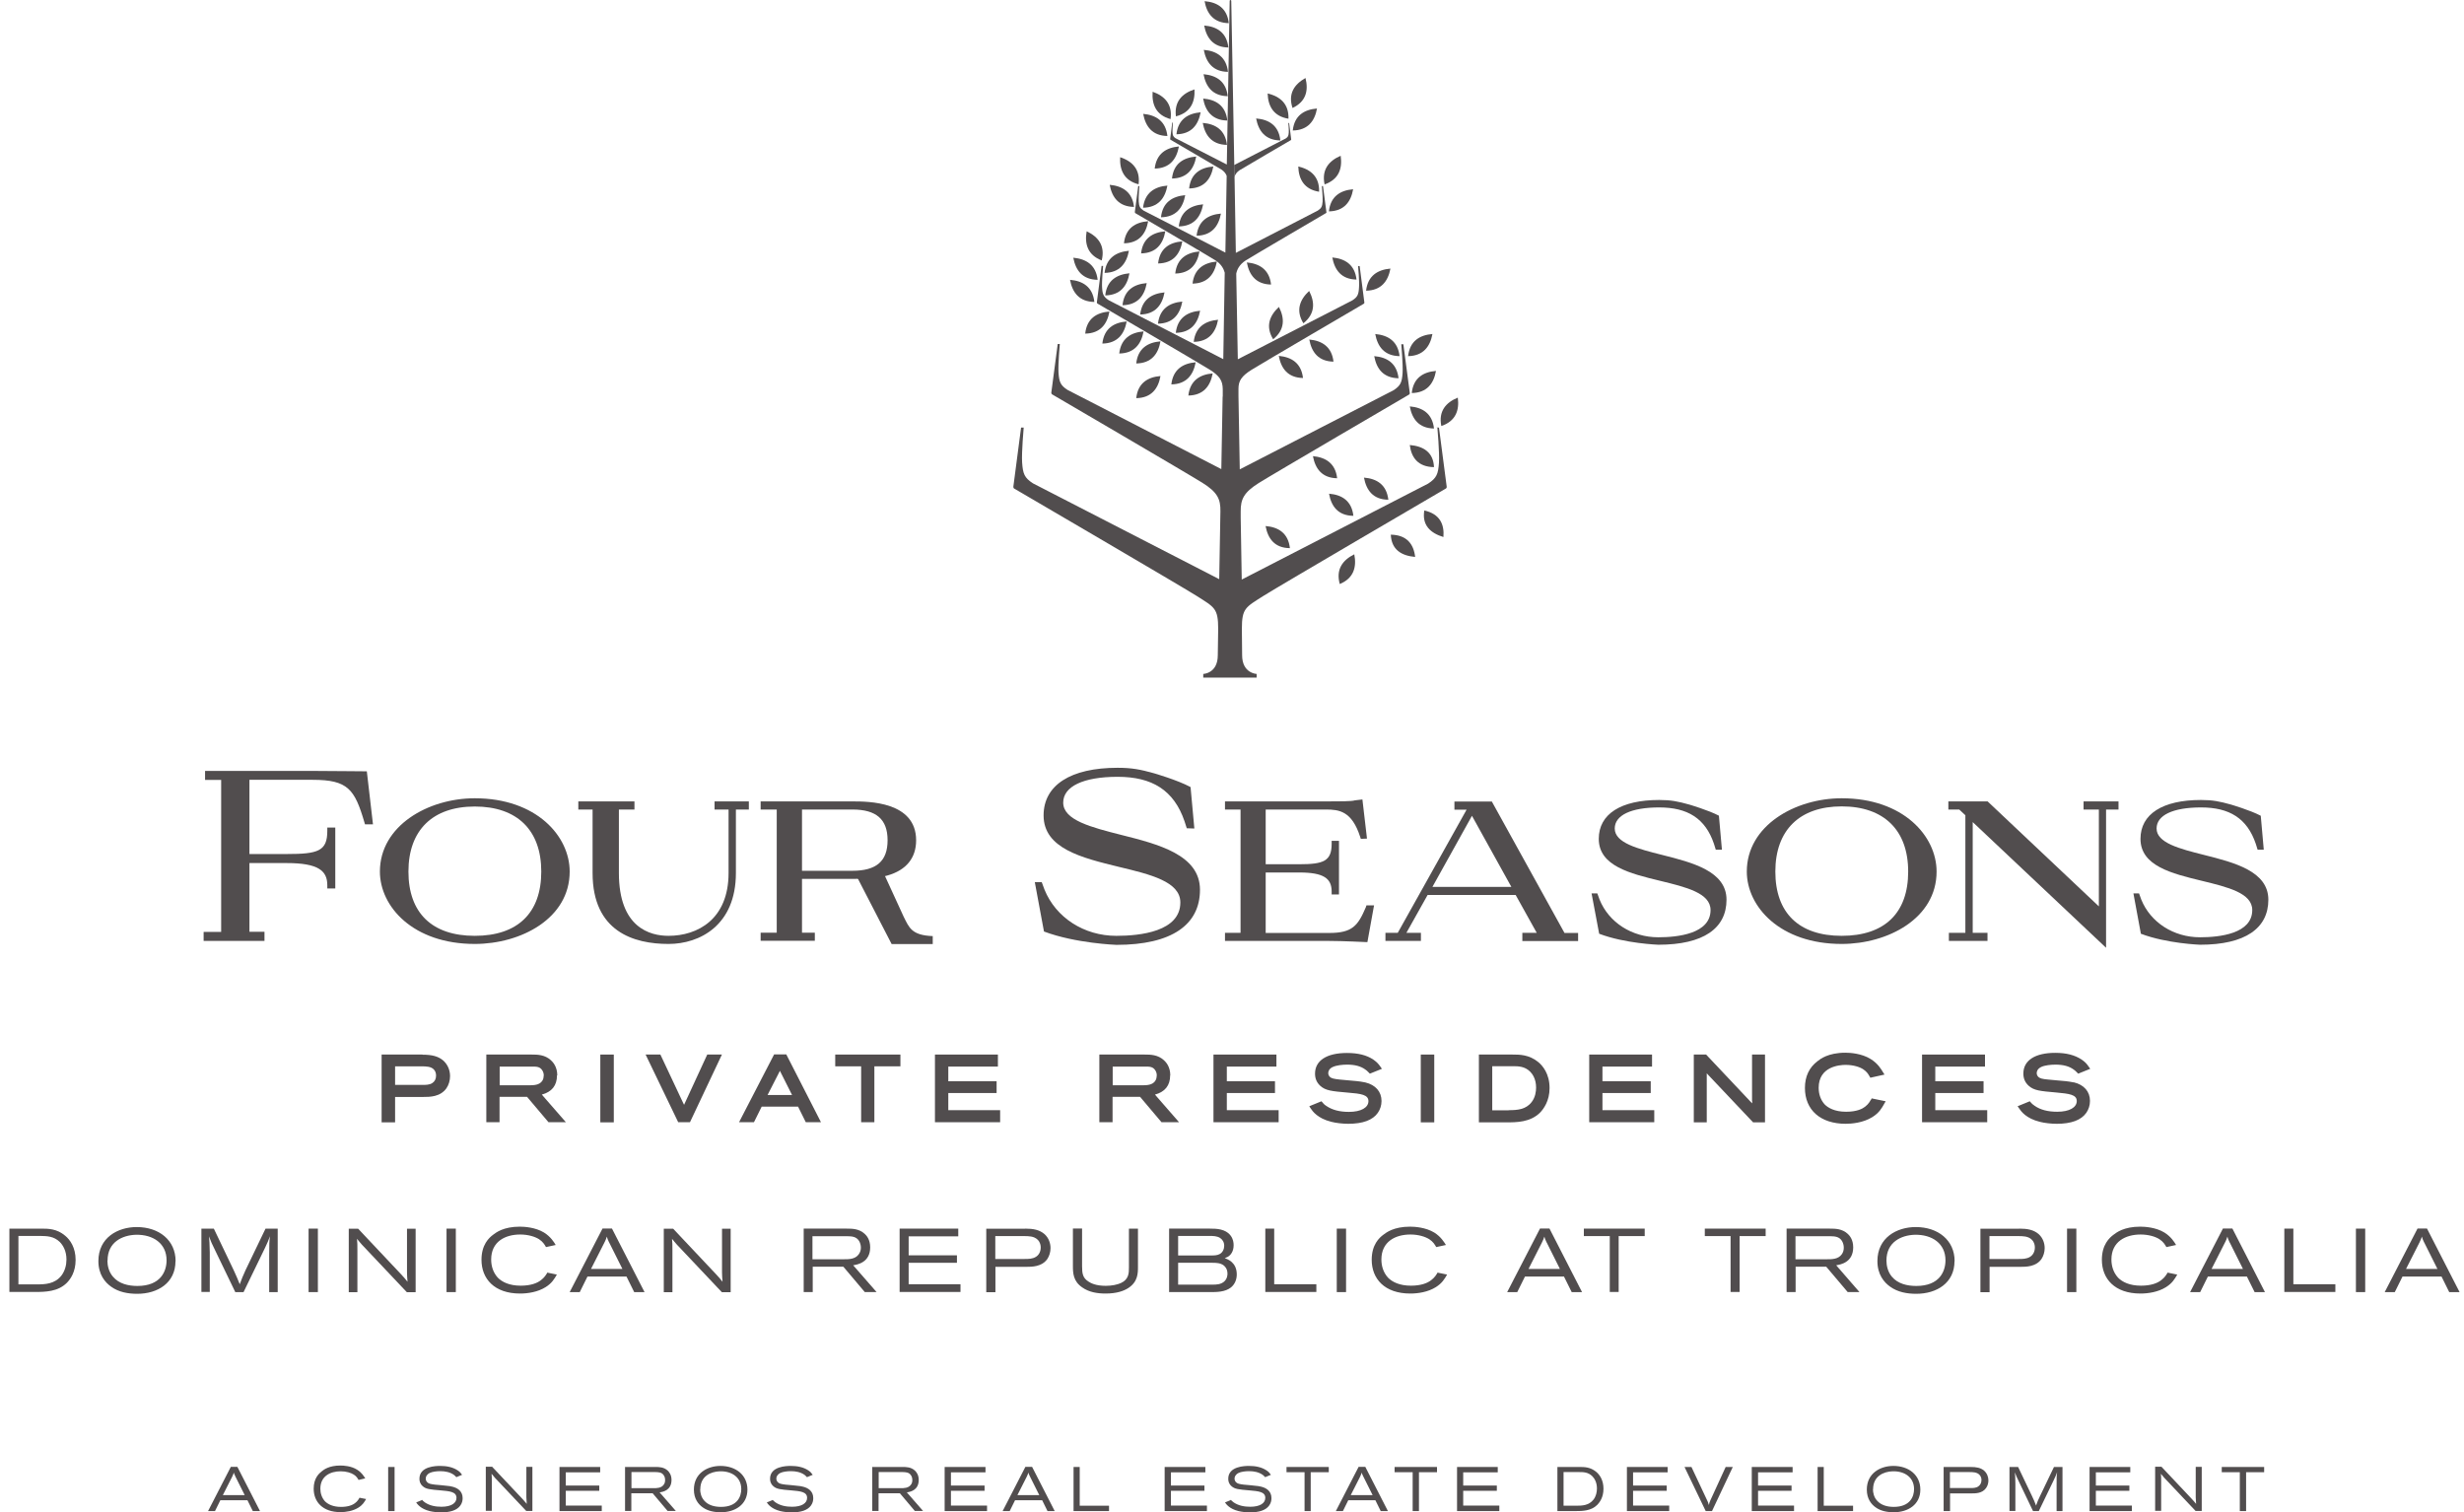 <svg xmlns="http://www.w3.org/2000/svg" width="189" height="116" viewBox="0 0 189 116" fill="none"><path d="M20.287 72.17H15.619V71.477H16.964V59.822H15.729V59.129H23.991C25.748 59.129 28.117 59.169 28.137 59.16L28.609 63.225H27.997L27.947 63.055C27.204 60.535 26.682 59.812 23.991 59.812H19.133V65.504H21.984C24.403 65.504 25.106 65.283 25.106 63.727V63.476H25.718V68.144H25.106V67.893C25.106 66.789 24.423 66.197 21.984 66.197H19.133V71.467H20.287V72.16V72.17Z" fill="#514D4E"></path><path d="M36.418 72.401C31.69 72.401 29.14 69.54 29.14 66.849C29.14 63.336 32.834 61.227 36.418 61.227C41.147 61.227 43.697 64.129 43.697 66.849C43.697 70.453 39.952 72.401 36.418 72.401ZM36.418 61.86C33.186 61.86 31.329 63.677 31.329 66.849C31.329 70.022 33.136 71.778 36.418 71.778C39.701 71.778 41.518 70.032 41.518 66.849C41.518 63.667 39.661 61.86 36.418 61.86Z" fill="#514D4E"></path><path d="M51.276 72.401C48.616 72.401 45.454 71.457 45.454 66.96V62.091H44.36V61.468H48.666V62.091H47.472V66.96C47.472 71.156 49.861 71.778 51.276 71.778C53.505 71.778 55.884 70.513 55.884 66.96V62.091H54.81V61.468H57.44V62.091H56.447V66.96C56.447 70.975 53.666 72.401 51.286 72.401" fill="#514D4E"></path><path d="M65.492 67.411H61.517V71.537H62.501V72.16H58.345V71.537H59.579V62.091H58.345V61.468H65.392C66.597 61.468 70.271 61.468 70.271 64.45C70.271 65.805 69.518 66.739 68.072 67.15C68.072 67.15 67.259 67.411 65.482 67.411M61.527 66.789H65.382C67.229 66.789 68.082 66.046 68.082 64.45C68.082 62.854 67.229 62.091 65.392 62.091H61.517V66.789H61.527Z" fill="#514D4E"></path><path d="M91.321 60.364L91.612 63.547L91.03 63.527L90.86 62.995C90.046 60.605 88.37 59.581 85.73 59.581C83.089 59.581 81.553 60.324 81.553 61.559C81.553 62.914 83.722 63.456 86.011 64.039C88.842 64.751 92.044 65.565 92.044 68.245C92.044 70.925 89.886 72.471 85.639 72.471C85.639 72.471 82.507 72.361 80.078 71.447L79.375 67.663H79.907L80.118 68.235C80.991 70.383 83.15 71.779 85.629 71.779C87.466 71.779 90.538 71.447 90.538 69.219C90.538 67.623 88.249 67.07 85.82 66.488C82.979 65.796 80.048 65.083 80.048 62.543C80.048 60.224 82.116 58.889 85.72 58.889C86.824 58.889 87.477 59.019 88.52 59.31C88.52 59.31 90.328 59.832 91.311 60.364" fill="#514D4E"></path><path d="M104.884 72.26H104.834C104.834 72.26 102.977 72.17 101.963 72.17H93.962V71.548H95.156V62.091H93.962V61.468H101.712C102.686 61.468 103.7 61.468 103.92 61.388L104.503 61.318L104.854 64.32L104.382 64.34L104.332 64.189C103.69 62.201 102.716 62.091 101.702 62.091H97.084V66.287H99.674C101.521 66.287 102.144 66.046 102.144 64.721V64.49H102.706V68.606H102.144V68.375C102.144 67.381 101.541 66.92 99.674 66.92H97.084V71.558H101.963C103.74 71.558 104.161 70.995 104.764 69.59L104.814 69.439H105.396L104.884 72.27V72.26Z" fill="#514D4E"></path><path d="M116.771 72.17V71.548H117.875L116.259 68.646H109.503L107.877 71.548H108.991V72.17H106.27V71.548H107.214L112.495 62.101H111.561V61.478H114.432L114.492 61.589L120.004 71.558H121.048V72.18H116.751L116.771 72.17ZM109.874 68.024H115.928L112.906 62.573L109.874 68.024Z" fill="#514D4E"></path><path d="M141.266 71.778C137.984 71.778 136.177 70.022 136.177 66.849C136.177 63.677 138.034 61.85 141.266 61.85C144.499 61.85 146.366 63.667 146.366 66.849C146.366 70.032 144.559 71.778 141.266 71.778ZM141.266 61.227C137.692 61.227 133.988 63.326 133.988 66.849C133.988 69.54 136.538 72.401 141.266 72.401C144.79 72.401 148.545 70.453 148.545 66.849C148.545 64.129 145.995 61.227 141.266 61.227Z" fill="#514D4E"></path><path d="M149.448 61.468V62.091H150.282L150.753 62.532V71.547H149.488V72.17H152.45V71.547H151.316V63.054L161.425 72.581L161.545 72.692V62.091H162.499V61.468H159.819V62.091H160.993V69.519L152.48 61.488L152.46 61.468H149.448Z" fill="#514D4E"></path><path d="M71.535 71.798C69.909 71.738 69.728 71.126 69.316 70.313L67.841 67.1H65.652L68.393 72.411H71.545V71.788L71.535 71.798Z" fill="#514D4E"></path><path d="M131.849 62.573L132.08 65.173H131.608L131.468 64.721C130.805 62.763 129.44 61.93 127.271 61.93C125.103 61.93 123.858 62.532 123.858 63.546C123.858 64.651 125.625 65.102 127.502 65.574C129.811 66.156 132.431 66.819 132.431 69.008C132.431 71.196 130.675 72.461 127.201 72.461C127.201 72.461 124.641 72.371 122.663 71.618L122.081 68.526H122.523L122.694 68.998C123.406 70.754 125.173 71.889 127.201 71.889C128.697 71.889 131.207 71.618 131.207 69.801C131.207 68.496 129.329 68.044 127.352 67.562C125.033 67 122.633 66.418 122.633 64.34C122.633 62.442 124.32 61.358 127.271 61.358C128.175 61.358 128.707 61.468 129.57 61.709C129.57 61.709 131.046 62.141 131.849 62.563" fill="#514D4E"></path><path d="M173.411 62.573L173.642 65.173H173.17L173.029 64.721C172.367 62.763 171.002 61.93 168.833 61.93C166.665 61.93 165.42 62.532 165.42 63.546C165.42 64.651 167.187 65.102 169.064 65.574C171.373 66.156 173.993 66.819 173.993 69.008C173.993 71.196 172.226 72.461 168.753 72.461C168.753 72.461 166.193 72.371 164.215 71.618L163.643 68.526H164.075L164.245 68.998C164.958 70.754 166.725 71.889 168.753 71.889C170.249 71.889 172.758 71.618 172.758 69.801C172.758 68.496 170.881 68.044 168.903 67.562C166.584 67 164.185 66.418 164.185 64.34C164.185 62.442 165.872 61.358 168.823 61.358C169.727 61.358 170.259 61.468 171.122 61.709C171.122 61.709 172.598 62.141 173.401 62.563" fill="#514D4E"></path><path d="M111.821 30.498C110.907 30.869 110.325 31.542 110.556 32.676C111.65 32.305 111.951 31.482 111.821 30.498Z" fill="#514D4E"></path><path d="M108.137 31.171C108.318 32.145 108.84 32.847 109.994 32.867C109.864 31.713 109.111 31.251 108.137 31.171Z" fill="#514D4E"></path><path d="M109.994 35.829C109.944 34.684 109.181 34.223 108.137 34.132C108.257 35.096 108.769 35.809 109.994 35.829Z" fill="#514D4E"></path><path d="M106.652 20.6C105.668 20.69 104.915 21.152 104.785 22.297C105.939 22.277 106.471 21.574 106.652 20.6Z" fill="#514D4E"></path><path d="M102.194 19.747C102.375 20.72 102.897 21.423 104.051 21.443C103.921 20.299 103.168 19.837 102.194 19.747Z" fill="#514D4E"></path><path d="M101.934 16.213C103.088 16.193 103.62 15.49 103.791 14.516C102.807 14.596 102.054 15.068 101.934 16.213Z" fill="#514D4E"></path><path d="M102.836 11.946C101.933 12.338 101.361 13.01 101.602 14.145C102.696 13.763 102.977 12.93 102.836 11.946Z" fill="#514D4E"></path><path d="M99.584 12.77C99.614 13.753 100.046 14.526 101.18 14.707C101.221 13.563 100.538 12.99 99.584 12.77Z" fill="#514D4E"></path><path d="M99.162 10.009C100.317 9.989 100.849 9.286 101.019 8.322C100.035 8.403 99.282 8.864 99.162 10.009Z" fill="#514D4E"></path><path d="M100.137 5.983C99.283 6.465 98.781 7.188 99.143 8.282C100.187 7.79 100.377 6.937 100.137 5.983Z" fill="#514D4E"></path><path d="M98.831 9.105C98.871 7.961 98.188 7.399 97.234 7.168C97.265 8.152 97.696 8.925 98.831 9.105Z" fill="#514D4E"></path><path d="M98.209 10.772C98.088 9.628 97.335 9.166 96.351 9.085C96.532 10.049 97.054 10.752 98.209 10.772Z" fill="#514D4E"></path><path d="M95.127 13.03C95.458 12.82 99.022 10.742 99.022 10.742C99.022 10.742 99.042 10.722 99.042 10.701L98.882 9.437H98.822C98.822 9.437 98.872 9.969 98.852 10.179C98.832 10.42 98.801 10.501 98.621 10.621L94.665 12.659C94.665 12.97 94.675 13.271 94.685 13.583C94.736 13.402 94.856 13.191 95.117 13.03" fill="#514D4E"></path><path d="M94.254 1.777C94.124 0.632 93.381 0.171 92.397 0.09C92.568 1.054 93.1 1.757 94.254 1.777Z" fill="#514D4E"></path><path d="M94.223 3.644C94.093 2.5 93.35 2.038 92.366 1.958C92.547 2.921 93.069 3.624 94.223 3.644Z" fill="#514D4E"></path><path d="M94.193 5.511C94.063 4.367 93.32 3.905 92.336 3.825C92.517 4.788 93.039 5.501 94.193 5.511Z" fill="#514D4E"></path><path d="M94.173 7.378C94.042 6.234 93.299 5.782 92.316 5.692C92.496 6.656 93.018 7.358 94.173 7.378Z" fill="#514D4E"></path><path d="M94.143 9.246C94.012 8.101 93.269 7.639 92.286 7.559C92.456 8.523 92.988 9.226 94.143 9.246Z" fill="#514D4E"></path><path d="M94.113 11.113C93.982 9.969 93.239 9.507 92.255 9.427C92.436 10.39 92.958 11.093 94.113 11.113Z" fill="#514D4E"></path><path d="M91.623 6.856C90.69 7.158 90.057 7.78 90.198 8.924C91.312 8.643 91.674 7.84 91.623 6.856Z" fill="#514D4E"></path><path d="M90.238 10.3C91.392 10.28 91.914 9.577 92.095 8.613C91.111 8.704 90.368 9.155 90.238 10.3Z" fill="#514D4E"></path><path d="M89.786 9.135C89.947 8.001 89.335 7.358 88.411 7.037C88.341 8.021 88.682 8.834 89.786 9.135Z" fill="#514D4E"></path><path d="M89.545 10.431C89.415 9.286 88.672 8.824 87.688 8.734C87.869 9.708 88.391 10.41 89.545 10.431Z" fill="#514D4E"></path><path d="M92.285 15.671C91.302 15.761 90.549 16.223 90.418 17.367C91.573 17.347 92.105 16.645 92.285 15.671Z" fill="#514D4E"></path><path d="M89.053 16.665C90.208 16.645 90.74 15.942 90.911 14.968C89.927 15.059 89.174 15.52 89.053 16.665Z" fill="#514D4E"></path><path d="M93.651 16.383C92.667 16.464 91.914 16.935 91.784 18.08C92.938 18.06 93.47 17.357 93.651 16.383Z" fill="#514D4E"></path><path d="M91.211 14.456C92.366 14.436 92.888 13.733 93.068 12.77C92.085 12.85 91.332 13.312 91.211 14.456Z" fill="#514D4E"></path><path d="M89.897 13.693C91.051 13.673 91.584 12.97 91.754 12.006C90.77 12.087 90.017 12.549 89.897 13.693Z" fill="#514D4E"></path><path d="M88.571 12.93C89.726 12.91 90.248 12.207 90.428 11.233C89.445 11.324 88.702 11.786 88.571 12.93Z" fill="#514D4E"></path><path d="M89.545 14.235C88.562 14.316 87.809 14.787 87.678 15.932C88.833 15.912 89.365 15.209 89.545 14.235Z" fill="#514D4E"></path><path d="M87.336 14.135C87.477 12.99 86.854 12.368 85.921 12.057C85.871 13.04 86.222 13.854 87.336 14.135Z" fill="#514D4E"></path><path d="M86.985 15.871C86.855 14.727 86.102 14.265 85.118 14.175C85.299 15.149 85.821 15.851 86.985 15.871Z" fill="#514D4E"></path><path d="M87.959 21.714C86.975 21.795 86.222 22.256 86.102 23.411C87.257 23.391 87.788 22.688 87.959 21.714Z" fill="#514D4E"></path><path d="M84.777 22.658C85.932 22.638 86.464 21.935 86.634 20.961C85.65 21.052 84.898 21.514 84.777 22.658Z" fill="#514D4E"></path><path d="M89.324 22.427C88.34 22.517 87.588 22.979 87.457 24.123C88.611 24.103 89.144 23.401 89.324 22.427Z" fill="#514D4E"></path><path d="M90.689 23.13C89.705 23.22 88.952 23.682 88.822 24.826C89.976 24.806 90.508 24.104 90.689 23.13Z" fill="#514D4E"></path><path d="M92.055 23.832C91.072 23.923 90.319 24.385 90.188 25.529C91.343 25.509 91.875 24.806 92.055 23.832Z" fill="#514D4E"></path><path d="M93.431 24.525C92.447 24.615 91.694 25.077 91.563 26.221C92.718 26.201 93.25 25.499 93.431 24.525Z" fill="#514D4E"></path><path d="M91.473 21.754C92.628 21.734 93.16 21.031 93.34 20.058C92.356 20.148 91.604 20.61 91.473 21.754Z" fill="#514D4E"></path><path d="M90.147 20.981C91.302 20.961 91.834 20.258 92.005 19.285C91.021 19.375 90.268 19.837 90.147 20.981Z" fill="#514D4E"></path><path d="M88.832 20.208C89.987 20.188 90.519 19.485 90.689 18.512C89.706 18.592 88.953 19.054 88.832 20.208Z" fill="#514D4E"></path><path d="M87.527 19.435C88.681 19.415 89.213 18.712 89.384 17.739C88.4 17.829 87.647 18.291 87.527 19.435Z" fill="#514D4E"></path><path d="M86.213 18.662C87.367 18.642 87.899 17.94 88.07 16.966C87.086 17.046 86.333 17.508 86.213 18.662Z" fill="#514D4E"></path><path d="M86.593 19.234C85.609 19.325 84.856 19.787 84.726 20.931C85.88 20.911 86.412 20.208 86.593 19.234Z" fill="#514D4E"></path><path d="M84.506 19.977C84.787 18.853 84.245 18.16 83.352 17.739C83.181 18.712 83.432 19.556 84.506 19.977Z" fill="#514D4E"></path><path d="M84.195 21.463C84.064 20.319 83.311 19.857 82.327 19.767C82.508 20.74 83.03 21.443 84.195 21.463Z" fill="#514D4E"></path><path d="M83.943 23.16C83.813 22.006 83.06 21.544 82.076 21.463C82.257 22.437 82.779 23.14 83.943 23.16Z" fill="#514D4E"></path><path d="M87.156 27.878C88.311 27.858 88.843 27.155 89.013 26.182C88.029 26.262 87.276 26.734 87.156 27.878Z" fill="#514D4E"></path><path d="M87.156 30.538C88.311 30.518 88.843 29.816 89.013 28.842C88.029 28.922 87.276 29.394 87.156 30.538Z" fill="#514D4E"></path><path d="M85.851 27.115C87.005 27.095 87.537 26.392 87.718 25.419C86.734 25.499 85.981 25.971 85.851 27.115Z" fill="#514D4E"></path><path d="M84.555 26.352C85.71 26.332 86.242 25.63 86.422 24.656C85.438 24.736 84.686 25.198 84.555 26.352Z" fill="#514D4E"></path><path d="M83.241 25.589C84.395 25.569 84.927 24.866 85.098 23.893C84.114 23.973 83.361 24.435 83.241 25.589Z" fill="#514D4E"></path><path d="M110.255 32.817C110.255 32.817 110.426 34.725 110.376 35.488C110.315 36.351 110.205 36.662 109.542 37.094L95.247 44.452C95.227 43.047 95.197 41.451 95.167 39.704V39.242C95.156 38.279 95.418 37.767 96.542 37.054C97.526 36.431 108.077 30.267 108.077 30.267C108.097 30.257 108.137 30.227 108.137 30.137L107.645 26.402H107.484C107.484 26.402 107.625 27.979 107.585 28.601C107.535 29.314 107.444 29.565 106.902 29.926L95.096 36C95.066 34.193 95.036 32.285 94.996 30.348V29.816C94.996 29.213 95.227 28.852 95.99 28.37C96.723 27.908 104.603 23.3 104.603 23.3C104.623 23.29 104.653 23.27 104.653 23.2L104.292 20.409H104.171C104.171 20.409 104.282 21.584 104.242 22.056C104.212 22.588 104.131 22.778 103.73 23.039L94.946 27.557C94.906 25.368 94.865 23.16 94.825 20.991C94.885 20.68 95.066 20.289 95.548 19.977C96.07 19.646 101.712 16.343 101.712 16.343C101.722 16.343 101.752 16.323 101.742 16.273L101.481 14.275H101.391C101.391 14.275 101.471 15.119 101.451 15.45C101.421 15.831 101.371 15.962 101.08 16.153L94.795 19.395C94.755 17.377 94.725 15.42 94.695 13.573C94.695 13.261 94.685 12.95 94.675 12.639C94.544 5.421 94.444 0.06 94.444 0.06C94.444 0.03 94.414 0 94.383 0C94.353 0 94.323 0.03 94.323 0.06C94.323 0.06 94.233 5.411 94.102 12.619L90.167 10.601C89.987 10.481 89.956 10.4 89.936 10.149C89.926 9.939 89.966 9.406 89.966 9.406H89.916L89.756 10.671C89.756 10.671 89.766 10.712 89.776 10.712C89.776 10.712 93.34 12.8 93.681 13C93.912 13.151 94.032 13.322 94.092 13.492C94.062 15.36 94.022 17.337 93.992 19.375L87.718 16.153C87.427 15.962 87.376 15.831 87.346 15.45C87.326 15.119 87.396 14.275 87.396 14.275H87.306L87.045 16.273C87.045 16.273 87.065 16.333 87.075 16.343C87.075 16.343 92.717 19.636 93.239 19.977C93.681 20.259 93.862 20.62 93.942 20.911C93.902 23.1 93.862 25.338 93.831 27.547L85.047 23.029C84.646 22.768 84.565 22.578 84.535 22.046C84.505 21.574 84.616 20.399 84.616 20.399H84.495L84.134 23.19C84.134 23.25 84.164 23.27 84.174 23.28C84.174 23.28 92.055 27.888 92.787 28.35C93.58 28.852 93.781 29.213 93.791 29.856V30.418H93.781C93.751 32.325 93.711 34.193 93.681 35.98L81.885 29.906C81.343 29.555 81.243 29.304 81.192 28.581C81.152 27.948 81.293 26.382 81.293 26.382H81.132L80.64 30.117C80.64 30.197 80.68 30.227 80.7 30.247C80.7 30.247 91.251 36.411 92.235 37.034C93.37 37.746 93.631 38.268 93.611 39.222C93.58 41.15 93.55 42.906 93.52 44.422L79.235 37.074C78.572 36.642 78.462 36.341 78.401 35.468C78.351 34.705 78.522 32.797 78.522 32.797H78.321L77.729 37.325C77.729 37.425 77.769 37.465 77.799 37.475C77.799 37.475 90.579 44.944 91.773 45.697C93.159 46.581 93.44 46.641 93.44 48.247C93.44 48.317 93.41 50.185 93.41 50.255C93.41 51.66 92.295 51.691 92.295 51.691V51.972H96.391V51.691C96.391 51.691 95.277 51.65 95.277 50.255C95.277 50.185 95.257 48.388 95.257 48.247C95.257 46.641 95.538 46.581 96.923 45.697C98.118 44.944 110.898 37.475 110.898 37.475C110.928 37.455 110.978 37.425 110.968 37.325L110.376 32.797H110.185L110.255 32.817Z" fill="#514D4E"></path><path d="M89.847 29.484C91.001 29.464 91.533 28.761 91.714 27.788C90.73 27.868 89.977 28.34 89.847 29.484Z" fill="#514D4E"></path><path d="M93.019 28.641C92.035 28.721 91.282 29.193 91.152 30.338C92.306 30.318 92.838 29.615 93.019 28.641Z" fill="#514D4E"></path><path d="M99.976 24.796C100.88 24.073 100.87 23.19 100.418 22.316C99.695 22.989 99.374 23.812 99.976 24.796Z" fill="#514D4E"></path><path d="M98.098 23.541C97.376 24.214 97.054 25.037 97.656 26.021C98.56 25.298 98.55 24.415 98.098 23.541Z" fill="#514D4E"></path><path d="M95.639 20.128C95.82 21.102 96.342 21.804 97.496 21.825C97.366 20.68 96.613 20.218 95.639 20.128Z" fill="#514D4E"></path><path d="M102.285 27.738C102.154 26.593 101.401 26.131 100.428 26.041C100.608 27.015 101.13 27.718 102.285 27.738Z" fill="#514D4E"></path><path d="M99.946 28.992C99.815 27.848 99.062 27.386 98.089 27.296C98.269 28.27 98.791 28.972 99.946 28.992Z" fill="#514D4E"></path><path d="M106.491 38.329C106.36 37.174 105.607 36.713 104.623 36.632C104.804 37.606 105.326 38.319 106.491 38.329Z" fill="#514D4E"></path><path d="M103.811 39.563C103.68 38.409 102.927 37.947 101.944 37.867C102.114 38.84 102.646 39.553 103.811 39.563Z" fill="#514D4E"></path><path d="M100.708 34.986C100.889 35.96 101.411 36.662 102.565 36.682C102.435 35.538 101.682 35.076 100.708 34.986Z" fill="#514D4E"></path><path d="M98.942 42.043C98.812 40.889 98.059 40.427 97.075 40.347C97.256 41.321 97.778 42.033 98.942 42.043Z" fill="#514D4E"></path><path d="M109.251 39.152C109.06 40.286 109.723 40.889 110.717 41.19C110.797 40.216 110.446 39.423 109.251 39.152Z" fill="#514D4E"></path><path d="M106.681 41.009C106.731 42.164 107.504 42.626 108.548 42.716C108.438 41.742 107.916 41.029 106.681 41.009Z" fill="#514D4E"></path><path d="M102.766 44.794C103.84 44.352 104.071 43.489 103.88 42.515C102.987 42.957 102.455 43.67 102.766 44.794Z" fill="#514D4E"></path><path d="M107.354 27.316C107.224 26.171 106.471 25.709 105.487 25.619C105.668 26.593 106.19 27.296 107.354 27.316Z" fill="#514D4E"></path><path d="M107.275 29.012C107.144 27.858 106.391 27.396 105.408 27.316C105.588 28.29 106.11 28.992 107.275 29.012Z" fill="#514D4E"></path><path d="M108.288 30.147C109.443 30.127 109.975 29.424 110.146 28.45C109.162 28.53 108.409 28.992 108.288 30.147Z" fill="#514D4E"></path><path d="M109.874 25.619C108.89 25.7 108.137 26.161 108.007 27.316C109.161 27.296 109.693 26.593 109.874 25.619Z" fill="#514D4E"></path><path d="M18.057 113.249C18.037 113.189 18.007 113.139 17.977 113.079C17.957 113.038 17.947 112.988 17.936 112.948C17.926 112.988 17.906 113.038 17.886 113.089C17.866 113.149 17.836 113.209 17.806 113.269L17.093 114.675H18.77L18.057 113.249ZM17.695 112.506H18.207L19.944 115.9H19.392L18.98 115.066H16.902L16.491 115.9H15.959L17.706 112.506H17.695Z" fill="#514D4E"></path><path d="M28.087 114.966C27.956 115.197 27.826 115.428 27.484 115.639C27.063 115.9 26.531 115.98 26.119 115.98C24.744 115.98 24.061 115.187 24.061 114.183C24.061 113.38 24.463 113.019 24.694 112.838C24.834 112.727 25.236 112.406 26.109 112.406C26.35 112.406 26.942 112.436 27.394 112.727C27.755 112.948 27.916 113.239 28.016 113.39L27.504 113.511C27.424 113.38 27.344 113.229 27.133 113.099C26.932 112.968 26.561 112.848 26.129 112.848C25.326 112.848 24.573 113.229 24.573 114.183C24.573 114.514 24.673 114.866 24.924 115.147C25.155 115.378 25.547 115.579 26.159 115.579C26.681 115.579 27.033 115.448 27.233 115.287C27.414 115.157 27.524 114.976 27.575 114.876L28.087 114.976V114.966Z" fill="#514D4E"></path><path d="M30.266 112.517H29.774V115.9H30.266V112.517Z" fill="#514D4E"></path><path d="M32.363 115.026C32.414 115.086 32.464 115.147 32.594 115.237C32.966 115.488 33.417 115.568 33.859 115.568C34.602 115.568 35.014 115.297 35.014 114.886C35.014 114.414 34.482 114.374 33.809 114.313C32.956 114.243 32.665 114.213 32.414 113.982C32.203 113.791 32.173 113.58 32.173 113.42C32.173 112.456 33.448 112.436 33.759 112.436C34.231 112.436 34.712 112.516 35.104 112.777C35.275 112.888 35.345 112.978 35.445 113.119L35.004 113.299C34.933 113.229 34.893 113.179 34.813 113.119C34.512 112.908 34.14 112.838 33.769 112.838C33.498 112.838 33.157 112.878 32.956 112.978C32.725 113.099 32.655 113.269 32.655 113.41C32.655 113.51 32.695 113.601 32.755 113.671C32.865 113.801 33.046 113.831 33.367 113.872C33.678 113.902 33.98 113.922 34.281 113.962C34.421 113.972 34.572 113.992 34.712 114.032C35.074 114.123 35.486 114.353 35.486 114.906C35.486 115.046 35.465 115.257 35.315 115.468C35.054 115.839 34.532 116 33.829 116C33.548 116 33.197 115.96 32.956 115.899C32.263 115.729 32.012 115.367 31.922 115.237L32.363 115.056V115.026Z" fill="#514D4E"></path><path d="M37.765 112.517L40.044 114.936C40.204 115.107 40.234 115.147 40.405 115.348C40.385 115.107 40.385 115.067 40.375 114.846V112.507H40.837V115.89H40.365L37.965 113.35C37.845 113.209 37.805 113.159 37.705 113.039C37.724 113.27 37.724 113.34 37.724 113.621V115.88H37.263V112.497H37.755L37.765 112.517Z" fill="#514D4E"></path><path d="M42.915 112.517V115.9H46.158V115.478H43.397V114.344H45.967V113.942H43.397V112.928H46.037V112.517H42.915Z" fill="#514D4E"></path><path d="M48.436 112.918V114.143H50.112C50.373 114.143 50.715 114.143 50.905 113.882C50.996 113.771 51.016 113.641 51.016 113.52C51.016 113.39 50.986 113.259 50.916 113.159C50.765 112.918 50.514 112.918 50.293 112.908H48.436V112.918ZM47.964 112.516H50.263C50.564 112.516 50.916 112.526 51.207 112.787C51.317 112.888 51.508 113.109 51.508 113.51C51.508 114.323 50.825 114.434 50.594 114.464L51.839 115.889H51.207L50.062 114.534H48.426V115.889H47.944V112.506L47.964 112.516Z" fill="#514D4E"></path><path d="M53.707 114.223C53.707 114.484 53.777 114.825 54.008 115.086C54.319 115.458 54.821 115.578 55.303 115.578C56.558 115.578 56.859 114.785 56.859 114.213C56.859 113.319 56.146 112.828 55.222 112.848C54.52 112.868 53.717 113.219 53.717 114.223M57.331 114.253C57.331 115.408 56.377 115.99 55.293 115.99C54.801 115.99 54.299 115.899 53.907 115.618C53.576 115.387 53.225 114.966 53.225 114.253C53.225 112.998 54.259 112.436 55.263 112.436C56.447 112.436 57.331 113.139 57.331 114.253Z" fill="#514D4E"></path><path d="M59.258 115.026C59.308 115.086 59.358 115.147 59.489 115.237C59.86 115.488 60.312 115.568 60.754 115.568C61.497 115.568 61.908 115.297 61.908 114.886C61.908 114.414 61.376 114.374 60.704 114.313C59.85 114.243 59.559 114.213 59.308 113.982C59.097 113.791 59.067 113.58 59.067 113.42C59.067 112.456 60.342 112.436 60.653 112.436C61.125 112.436 61.607 112.516 61.999 112.777C62.169 112.888 62.239 112.978 62.34 113.119L61.898 113.299C61.828 113.229 61.788 113.179 61.708 113.119C61.406 112.908 61.035 112.838 60.663 112.838C60.392 112.838 60.051 112.878 59.85 112.978C59.619 113.099 59.549 113.269 59.549 113.41C59.549 113.51 59.589 113.601 59.65 113.671C59.76 113.801 59.941 113.831 60.262 113.872C60.573 113.902 60.874 113.922 61.175 113.962C61.316 113.972 61.467 113.992 61.607 114.032C61.968 114.123 62.38 114.353 62.38 114.906C62.38 115.046 62.36 115.257 62.209 115.468C61.948 115.839 61.426 116 60.724 116C60.443 116 60.091 115.96 59.85 115.899C59.158 115.729 58.907 115.367 58.816 115.237L59.258 115.056V115.026Z" fill="#514D4E"></path><path d="M67.399 112.918V114.143H69.075C69.336 114.143 69.678 114.143 69.868 113.882C69.959 113.771 69.979 113.641 69.979 113.52C69.979 113.39 69.949 113.259 69.879 113.159C69.728 112.918 69.477 112.918 69.256 112.908H67.399V112.918ZM66.927 112.516H69.226C69.527 112.516 69.879 112.526 70.17 112.787C70.28 112.888 70.471 113.109 70.471 113.51C70.471 114.323 69.788 114.434 69.557 114.464L70.802 115.889H70.17L69.025 114.534H67.389V115.889H66.907V112.506L66.927 112.516Z" fill="#514D4E"></path><path d="M72.459 112.517V115.9H75.711V115.478H72.941V114.344H75.521V113.942H72.941V112.928H75.591V112.517H72.459Z" fill="#514D4E"></path><path d="M79.004 113.249C78.984 113.189 78.954 113.139 78.924 113.079C78.914 113.038 78.894 112.988 78.883 112.948C78.874 112.988 78.853 113.038 78.833 113.089C78.813 113.149 78.783 113.209 78.753 113.269L78.04 114.675H79.717L79.004 113.249ZM78.653 112.506H79.165L80.901 115.9H80.349L79.938 115.066H77.86L77.448 115.9H76.906L78.653 112.506Z" fill="#514D4E"></path><path d="M82.347 112.517V115.9H85.067V115.488H82.819V112.517H82.347Z" fill="#514D4E"></path><path d="M89.334 112.517V115.9H92.577V115.478H89.816V114.344H92.386V113.942H89.816V112.928H92.456V112.517H89.334Z" fill="#514D4E"></path><path d="M94.403 115.026C94.454 115.086 94.504 115.147 94.634 115.237C95.006 115.488 95.458 115.568 95.899 115.568C96.642 115.568 97.054 115.297 97.054 114.886C97.054 114.414 96.522 114.374 95.849 114.313C94.996 114.243 94.705 114.213 94.454 113.982C94.243 113.791 94.213 113.58 94.213 113.42C94.213 112.456 95.488 112.436 95.799 112.436C96.271 112.436 96.753 112.516 97.144 112.777C97.315 112.888 97.385 112.978 97.485 113.119L97.044 113.299C96.974 113.229 96.933 113.179 96.853 113.119C96.552 112.908 96.18 112.838 95.809 112.838C95.538 112.838 95.197 112.878 94.996 112.978C94.765 113.099 94.695 113.269 94.695 113.41C94.695 113.51 94.735 113.601 94.795 113.671C94.905 113.801 95.086 113.831 95.407 113.872C95.719 113.902 96.02 113.922 96.321 113.962C96.462 113.972 96.612 113.992 96.753 114.032C97.114 114.123 97.526 114.353 97.526 114.906C97.526 115.046 97.505 115.257 97.355 115.468C97.094 115.839 96.572 116 95.869 116C95.588 116 95.237 115.96 94.996 115.899C94.303 115.729 94.052 115.367 93.962 115.237L94.403 115.056V115.026Z" fill="#514D4E"></path><path d="M98.681 112.517V112.918H100.066V115.9H100.538V112.918H101.923V112.517H98.681Z" fill="#514D4E"></path><path d="M104.573 113.249C104.553 113.189 104.523 113.139 104.493 113.079C104.483 113.038 104.463 112.988 104.453 112.948C104.443 112.988 104.423 113.038 104.402 113.089C104.382 113.149 104.352 113.209 104.322 113.269L103.609 114.675H105.286L104.573 113.249ZM104.212 112.506H104.724L106.46 115.9H105.908L105.497 115.066H103.419L103.007 115.9H102.465L104.212 112.506Z" fill="#514D4E"></path><path d="M106.972 112.517V112.918H108.358V115.9H108.84V112.918H110.225V112.517H106.972Z" fill="#514D4E"></path><path d="M111.762 112.517V115.9H115.005V115.478H112.234V114.344H114.814V113.942H112.234V112.928H114.884V112.517H111.762Z" fill="#514D4E"></path><path d="M119.932 112.908V115.488H120.916C121.347 115.488 121.869 115.478 122.231 115.016C122.422 114.765 122.492 114.454 122.492 114.163C122.492 113.711 122.311 113.4 122.14 113.229C121.819 112.908 121.438 112.908 121.137 112.908H119.932ZM119.45 112.517H121.137C121.528 112.517 121.98 112.517 122.432 112.888C122.703 113.109 122.994 113.531 122.994 114.183C122.994 114.836 122.713 115.217 122.522 115.418C122.05 115.89 121.388 115.9 120.815 115.9H119.46V112.517H119.45Z" fill="#514D4E"></path><path d="M124.792 112.517V115.9H128.035V115.478H125.264V114.344H127.844V113.942H125.264V112.928H127.914V112.517H124.792Z" fill="#514D4E"></path><path d="M132.392 112.516H132.914L131.318 115.9H130.836L129.21 112.516H129.742L130.917 115.016C131.007 115.197 131.027 115.247 131.077 115.438C131.107 115.267 131.127 115.237 131.198 115.066L132.372 112.506L132.392 112.516Z" fill="#514D4E"></path><path d="M134.369 112.517V115.9H137.611V115.478H134.851V114.344H137.42V113.942H134.851V112.928H137.501V112.517H134.369Z" fill="#514D4E"></path><path d="M139.419 112.517V115.9H142.139V115.488H139.89V112.517H139.419Z" fill="#514D4E"></path><path d="M143.665 114.223C143.665 114.484 143.735 114.825 143.966 115.086C144.287 115.458 144.779 115.578 145.261 115.578C146.516 115.578 146.817 114.785 146.817 114.213C146.817 113.319 146.104 112.828 145.181 112.848C144.478 112.868 143.675 113.219 143.675 114.223M147.299 114.253C147.299 115.408 146.345 115.99 145.261 115.99C144.769 115.99 144.267 115.899 143.876 115.618C143.544 115.387 143.193 114.966 143.193 114.253C143.193 112.998 144.227 112.436 145.231 112.436C146.416 112.436 147.299 113.139 147.299 114.253Z" fill="#514D4E"></path><path d="M151.134 114.133C151.325 114.133 151.566 114.133 151.737 114.012C151.877 113.922 151.988 113.751 151.988 113.52C151.988 113.42 151.968 113.249 151.827 113.109C151.636 112.918 151.345 112.908 151.074 112.908H149.568V114.133H151.134ZM151.154 112.517C151.596 112.517 151.927 112.577 152.188 112.798C152.429 113.009 152.52 113.31 152.52 113.551C152.52 113.751 152.459 113.972 152.339 114.133C152.048 114.544 151.546 114.544 151.205 114.544H149.578V115.9H149.086V112.517H151.154Z" fill="#514D4E"></path><path d="M154.136 112.516H154.799L155.853 114.725C156.024 115.086 156.054 115.157 156.174 115.478C156.285 115.157 156.325 115.076 156.485 114.735L157.549 112.516H158.202V115.9H157.75V113.952C157.75 113.309 157.75 113.199 157.79 112.918C157.69 113.179 157.67 113.239 157.539 113.51L156.385 115.9H155.943L154.889 113.701C154.698 113.319 154.658 113.209 154.548 112.928C154.578 113.189 154.578 113.249 154.588 113.781V115.889H154.136V112.506V112.516Z" fill="#514D4E"></path><path d="M160.28 112.517V115.9H163.523V115.478H160.762V114.344H163.332V113.942H160.762V112.928H163.402V112.517H160.28Z" fill="#514D4E"></path><path d="M165.811 112.517L168.09 114.936C168.251 115.107 168.281 115.147 168.452 115.348C168.432 115.107 168.432 115.067 168.422 114.846V112.507H168.883V115.89H168.411L166.012 113.35C165.892 113.209 165.852 113.159 165.751 113.039C165.771 113.27 165.771 113.34 165.771 113.621V115.88H165.309V112.497H165.801L165.811 112.517Z" fill="#514D4E"></path><path d="M170.419 112.517V112.918H171.804V115.9H172.286V112.918H173.671V112.517H170.419Z" fill="#514D4E"></path><path d="M30.296 81.787H32.304C32.715 81.787 33.057 81.807 33.267 82.018C33.388 82.139 33.448 82.299 33.448 82.5C33.448 82.751 33.348 82.952 33.157 83.072C32.946 83.213 32.645 83.213 32.384 83.213H30.306V81.787H30.296ZM32.404 80.884H29.272V86.084H30.306V84.136H32.474C32.956 84.136 33.769 84.136 34.241 83.474C34.422 83.213 34.522 82.871 34.522 82.54C34.522 82.068 34.332 81.637 33.99 81.335C33.619 81.024 33.157 80.894 32.404 80.894" fill="#514D4E"></path><path d="M41.7 82.51C41.7 82.681 41.66 82.821 41.57 82.932C41.359 83.213 40.988 83.243 40.566 83.243H38.327V81.807H40.857C41.158 81.807 41.419 81.817 41.59 82.088C41.67 82.199 41.711 82.35 41.711 82.51M42.745 82.48C42.745 81.838 42.433 81.476 42.253 81.316C41.791 80.894 41.229 80.884 40.777 80.884H37.303V86.074H38.317V84.126H40.426L42.072 86.074H43.407L41.56 83.956C42.333 83.745 42.724 83.253 42.724 82.48" fill="#514D4E"></path><path d="M47.081 80.884H46.047V86.084H47.081V80.884Z" fill="#514D4E"></path><path d="M52.513 84.648C52.513 84.648 52.483 84.709 52.472 84.739C52.452 84.689 52.422 84.638 52.392 84.578L50.655 80.884H49.521L52.021 86.074H52.924L55.374 80.884H54.249L52.513 84.648Z" fill="#514D4E"></path><path d="M59.79 82.199L59.82 82.128C59.82 82.138 59.83 82.159 59.84 82.169L60.754 83.986H58.876L59.79 82.199ZM59.378 80.874L56.688 86.074H57.832L58.425 84.879H61.215L61.808 86.074H62.972L60.312 80.874H59.378Z" fill="#514D4E"></path><path d="M64.066 81.787H66.054V86.074H67.068V81.787H69.066V80.884H64.066V81.787Z" fill="#514D4E"></path><path d="M72.739 83.835H76.444V82.932H72.739V81.807H76.544V80.884H71.715V86.074H76.715V85.15H72.739V83.835Z" fill="#514D4E"></path><path d="M88.722 82.51C88.722 82.681 88.682 82.811 88.591 82.932C88.381 83.213 88.009 83.243 87.588 83.243H85.349V81.807H87.879C88.18 81.807 88.441 81.817 88.612 82.088C88.692 82.199 88.732 82.35 88.732 82.51M89.766 82.48C89.766 81.838 89.455 81.476 89.274 81.316C88.812 80.894 88.25 80.884 87.798 80.884H84.325V86.074H85.339V84.126H87.447L89.093 86.074H90.439L88.591 83.956C89.364 83.745 89.756 83.253 89.756 82.48" fill="#514D4E"></path><path d="M94.103 83.835H97.797V82.932H94.103V81.807H97.907V80.884H93.079V86.074H98.078V85.15H94.103V83.835Z" fill="#514D4E"></path><path d="M102.235 81.837C102.506 81.707 102.978 81.657 103.329 81.657C103.921 81.657 104.383 81.777 104.734 82.038C104.825 82.098 104.875 82.149 104.955 82.229L105.076 82.349L105.999 81.978L105.879 81.807C105.728 81.586 105.598 81.456 105.347 81.275C104.825 80.924 104.162 80.763 103.319 80.763C101.763 80.763 100.869 81.345 100.869 82.349C100.869 82.731 101 83.032 101.271 83.283C101.683 83.654 102.144 83.695 103.399 83.805C104.403 83.885 104.965 83.966 104.965 84.457C104.965 84.949 104.403 85.281 103.469 85.281C102.747 85.281 102.184 85.13 101.743 84.829C101.572 84.719 101.512 84.648 101.442 84.558L101.361 84.468L100.428 84.849L100.538 85.02C100.679 85.231 101.06 85.783 102.124 86.044C102.466 86.134 102.988 86.194 103.419 86.194C104.534 86.194 105.297 85.913 105.688 85.351C105.869 85.09 105.969 84.779 105.969 84.448C105.969 83.735 105.517 83.213 104.724 83.022C104.493 82.972 104.252 82.942 104.082 82.922C103.861 82.901 103.64 82.881 103.409 82.861C103.198 82.841 102.978 82.821 102.757 82.801C102.325 82.751 102.114 82.721 101.984 82.57C101.923 82.5 101.883 82.41 101.883 82.309C101.883 82.169 101.944 81.978 102.225 81.837" fill="#514D4E"></path><path d="M110.014 80.884H108.98V86.084H110.014V80.884Z" fill="#514D4E"></path><path d="M115.717 85.16H114.462V81.777H116.048C116.47 81.777 116.952 81.787 117.363 82.189C117.534 82.359 117.825 82.741 117.825 83.414C117.825 83.725 117.765 84.166 117.484 84.528C117.042 85.1 116.4 85.15 115.727 85.15M117.986 81.456C117.283 80.884 116.55 80.884 116.018 80.884H113.438V86.084H115.556C116.319 86.084 117.373 86.084 118.126 85.341C118.397 85.06 118.859 84.448 118.859 83.454C118.859 82.35 118.317 81.727 117.996 81.466" fill="#514D4E"></path><path d="M122.915 83.835H126.619V82.932H122.915V81.807H126.719V80.884H121.901V86.074H126.89V85.15H122.915V83.835Z" fill="#514D4E"></path><path d="M134.4 84.448C134.4 84.518 134.4 84.578 134.4 84.628C134.35 84.568 134.289 84.508 134.199 84.418L130.866 80.884H129.922V86.084H130.916V82.671C130.916 82.52 130.916 82.41 130.916 82.319C130.936 82.339 130.956 82.37 130.976 82.39L134.47 86.084H135.384V80.884H134.39V84.448H134.4Z" fill="#514D4E"></path><path d="M143.495 84.357C143.465 84.427 143.325 84.689 143.054 84.889C142.863 85.04 142.431 85.271 141.608 85.271C140.705 85.271 140.213 84.96 139.962 84.709C139.661 84.377 139.5 83.936 139.5 83.434C139.5 81.807 141.086 81.677 141.568 81.677C142.18 81.677 142.672 81.847 142.923 82.018C143.194 82.199 143.295 82.37 143.405 82.56L143.465 82.661L144.55 82.42L144.429 82.229C144.289 81.998 144.038 81.566 143.485 81.225C142.793 80.793 141.899 80.743 141.548 80.743C140.223 80.743 139.61 81.235 139.42 81.386C138.777 81.868 138.446 82.56 138.446 83.444C138.446 85.14 139.641 86.194 141.568 86.194C142.03 86.194 142.903 86.124 143.616 85.682C144.148 85.351 144.349 84.98 144.529 84.658L144.64 84.468L143.566 84.247L143.506 84.367L143.495 84.357Z" fill="#514D4E"></path><path d="M148.444 83.835H152.148V82.932H148.444V81.807H152.258V80.884H147.43V86.074H152.429V85.15H148.444V83.835Z" fill="#514D4E"></path><path d="M159.076 83.022C158.845 82.972 158.604 82.942 158.423 82.922C158.203 82.902 157.982 82.882 157.751 82.862C157.54 82.841 157.319 82.821 157.098 82.801C156.667 82.761 156.456 82.721 156.325 82.57C156.265 82.5 156.225 82.41 156.225 82.309C156.225 82.169 156.285 81.978 156.566 81.838C156.837 81.707 157.309 81.657 157.661 81.657C158.253 81.657 158.715 81.777 159.066 82.038C159.156 82.099 159.207 82.149 159.287 82.229L159.407 82.35L160.331 81.978L160.21 81.808C160.06 81.587 159.929 81.446 159.678 81.275C159.156 80.924 158.494 80.753 157.65 80.753C156.094 80.753 155.201 81.336 155.201 82.34C155.201 82.721 155.331 83.022 155.603 83.273C156.014 83.645 156.476 83.685 157.731 83.795C158.725 83.886 159.297 83.956 159.297 84.448C159.297 84.94 158.735 85.271 157.801 85.271C157.078 85.271 156.506 85.12 156.074 84.819C155.904 84.709 155.843 84.638 155.773 84.558L155.693 84.468L154.759 84.849L154.88 85.02C155.02 85.231 155.402 85.783 156.466 86.044C156.807 86.134 157.329 86.195 157.761 86.195C158.875 86.195 159.638 85.913 160.03 85.351C160.21 85.09 160.311 84.779 160.311 84.438C160.311 83.725 159.859 83.203 159.066 83.012" fill="#514D4E"></path><path d="M1.413 94.808V98.512H2.829C3.441 98.512 4.204 98.492 4.716 97.83C4.987 97.468 5.098 97.026 5.098 96.605C5.098 95.952 4.837 95.511 4.586 95.26C4.124 94.808 3.582 94.808 3.14 94.798H1.413V94.808ZM0.721 94.236H3.14C3.702 94.236 4.355 94.236 4.997 94.778C5.389 95.099 5.8 95.701 5.8 96.635C5.8 97.569 5.399 98.121 5.118 98.402C4.435 99.074 3.481 99.094 2.658 99.094H0.721V94.226V94.236Z" fill="#514D4E"></path><path d="M8.239 96.685C8.239 97.067 8.34 97.549 8.671 97.93C9.123 98.462 9.836 98.633 10.538 98.633C12.335 98.633 12.777 97.498 12.777 96.665C12.777 95.38 11.753 94.677 10.418 94.707C9.404 94.738 8.25 95.25 8.25 96.685M13.46 96.735C13.46 98.402 12.094 99.235 10.528 99.235C9.816 99.235 9.103 99.105 8.531 98.693C8.059 98.362 7.547 97.759 7.547 96.725C7.547 94.928 9.033 94.115 10.488 94.115C12.195 94.115 13.47 95.119 13.47 96.735" fill="#514D4E"></path><path d="M15.448 94.236H16.402L17.918 97.408C18.159 97.93 18.199 98.03 18.39 98.502C18.56 98.04 18.61 97.92 18.831 97.428L20.367 94.236H21.301V99.105H20.648V96.304C20.648 95.37 20.658 95.209 20.709 94.818C20.568 95.199 20.528 95.28 20.347 95.671L18.681 99.105H18.048L16.522 95.942C16.251 95.39 16.181 95.24 16.03 94.828C16.071 95.199 16.071 95.3 16.091 96.063V99.094H15.448V94.226V94.236Z" fill="#514D4E"></path><path d="M24.383 94.235H23.67V99.104H24.383V94.235Z" fill="#514D4E"></path><path d="M27.464 94.235L30.747 97.719C30.978 97.97 31.028 98.02 31.259 98.311C31.229 97.97 31.229 97.91 31.219 97.598V94.245H31.881V99.114H31.209L27.765 95.47C27.585 95.269 27.535 95.199 27.384 95.018C27.414 95.36 27.414 95.45 27.414 95.862V99.114H26.752V94.245H27.464V94.235Z" fill="#514D4E"></path><path d="M34.964 94.235H34.251V99.104H34.964V94.235Z" fill="#514D4E"></path><path d="M42.714 97.759C42.523 98.091 42.333 98.422 41.851 98.723C41.248 99.104 40.475 99.215 39.893 99.215C37.916 99.215 36.932 98.081 36.932 96.625C36.932 95.47 37.504 94.938 37.835 94.697C38.046 94.537 38.618 94.085 39.873 94.085C40.224 94.085 41.068 94.135 41.73 94.537C42.242 94.858 42.493 95.27 42.624 95.49L41.881 95.651C41.77 95.46 41.65 95.249 41.349 95.049C41.048 94.858 40.526 94.687 39.903 94.687C38.749 94.687 37.675 95.229 37.675 96.605C37.675 97.087 37.815 97.589 38.177 97.99C38.508 98.331 39.07 98.612 39.943 98.612C40.696 98.612 41.198 98.422 41.489 98.191C41.75 98 41.911 97.749 41.981 97.609L42.714 97.759Z" fill="#514D4E"></path><path d="M46.718 95.29C46.688 95.209 46.638 95.119 46.608 95.039C46.588 94.978 46.568 94.918 46.548 94.848C46.528 94.908 46.508 94.978 46.478 95.049C46.447 95.139 46.397 95.219 46.357 95.31L45.333 97.328H47.742L46.718 95.28V95.29ZM46.206 94.226H46.939L49.439 99.105H48.646L48.054 97.91H45.062L44.47 99.105H43.697L46.217 94.226H46.206Z" fill="#514D4E"></path><path d="M51.628 94.235L54.91 97.719C55.141 97.97 55.191 98.02 55.422 98.311C55.392 97.97 55.392 97.91 55.382 97.598V94.245H56.045V99.114H55.372L51.929 95.47C51.748 95.269 51.698 95.199 51.547 95.018C51.578 95.36 51.578 95.45 51.578 95.862V99.114H50.915V94.245H51.628V94.235Z" fill="#514D4E"></path><path d="M62.319 94.818V96.585H64.729C65.11 96.585 65.592 96.585 65.863 96.213C65.984 96.052 66.034 95.872 66.034 95.701C66.034 95.51 65.984 95.33 65.893 95.179C65.672 94.828 65.321 94.828 65 94.818H62.33H62.319ZM61.637 94.235H64.95C65.381 94.235 65.893 94.245 66.315 94.627C66.476 94.767 66.747 95.079 66.747 95.671C66.747 96.835 65.763 96.996 65.442 97.046L67.239 99.104H66.335L64.689 97.157H62.34V99.104H61.647V94.235H61.637Z" fill="#514D4E"></path><path d="M69.005 94.235H73.503V94.828H69.698V96.283H73.402V96.856H69.698V98.502H73.674V99.094H69.005V94.235Z" fill="#514D4E"></path><path d="M78.592 96.564C78.873 96.564 79.205 96.564 79.466 96.394C79.677 96.263 79.827 96.012 79.827 95.681C79.827 95.53 79.797 95.289 79.596 95.089C79.315 94.808 78.903 94.808 78.512 94.808H76.344V96.564H78.592ZM78.622 94.235C79.265 94.235 79.727 94.326 80.108 94.647C80.46 94.958 80.58 95.38 80.58 95.731C80.58 96.032 80.49 96.334 80.329 96.574C79.907 97.157 79.185 97.167 78.693 97.167H76.354V99.114H75.651V94.245H78.622V94.235Z" fill="#514D4E"></path><path d="M83 94.236V97.127C83 97.689 83.06 98.02 83.482 98.291C83.663 98.412 84.044 98.623 84.817 98.623C85.289 98.623 85.701 98.532 85.972 98.412C86.594 98.131 86.594 97.629 86.594 97.217V94.236H87.287V97.157C87.287 97.649 87.287 98.311 86.544 98.793C86.203 99.014 85.66 99.215 84.807 99.215C84.175 99.215 83.532 99.115 83.01 98.743C82.317 98.271 82.297 97.639 82.297 97.087V94.226H82.99L83 94.236Z" fill="#514D4E"></path><path d="M90.368 96.856V98.532H93.009C93.3 98.532 93.631 98.522 93.892 98.301C94.143 98.08 94.153 97.789 94.153 97.689C94.153 97.287 93.922 97.106 93.862 97.056C93.611 96.866 93.29 96.856 93.009 96.856H90.368ZM90.368 94.797V96.293H92.908C93.119 96.293 93.37 96.293 93.561 96.183C93.802 96.052 93.902 95.781 93.902 95.55C93.902 95.259 93.761 95.069 93.581 94.948C93.34 94.797 93.039 94.797 92.778 94.797H90.348H90.368ZM89.676 94.235H92.798C93.32 94.235 93.992 94.255 94.384 94.757C94.595 95.028 94.625 95.309 94.625 95.51C94.625 95.982 94.404 96.263 94.183 96.394C94.133 96.424 93.952 96.504 93.942 96.504C94.153 96.574 94.866 96.815 94.866 97.749C94.866 98.13 94.725 98.492 94.434 98.733C93.992 99.104 93.32 99.104 92.798 99.104H89.676V94.235Z" fill="#514D4E"></path><path d="M97.055 94.235H97.737V98.502H100.97V99.094H97.055V94.235Z" fill="#514D4E"></path><path d="M103.249 94.235H102.536V99.104H103.249V94.235Z" fill="#514D4E"></path><path d="M110.999 97.759C110.808 98.091 110.617 98.422 110.136 98.723C109.533 99.104 108.76 99.215 108.178 99.215C106.2 99.215 105.216 98.081 105.216 96.625C105.216 95.47 105.789 94.938 106.12 94.697C106.331 94.537 106.903 94.085 108.158 94.085C108.509 94.085 109.352 94.135 110.015 94.537C110.527 94.858 110.768 95.27 110.909 95.49L110.166 95.651C110.055 95.46 109.935 95.249 109.634 95.049C109.332 94.858 108.81 94.687 108.188 94.687C107.033 94.687 105.959 95.229 105.959 96.605C105.959 97.087 106.1 97.589 106.461 97.99C106.793 98.331 107.355 98.612 108.228 98.612C108.981 98.612 109.483 98.422 109.774 98.191C110.035 98 110.196 97.749 110.266 97.609L110.999 97.759Z" fill="#514D4E"></path><path d="M118.629 95.29C118.589 95.209 118.549 95.119 118.519 95.039C118.499 94.978 118.478 94.918 118.458 94.848C118.438 94.908 118.418 94.978 118.388 95.049C118.348 95.139 118.308 95.219 118.268 95.31L117.244 97.328H119.653L118.629 95.28V95.29ZM118.117 94.226H118.85L121.35 99.105H120.557L119.964 97.91H116.973L116.38 99.105H115.607L118.127 94.226H118.117Z" fill="#514D4E"></path><path d="M121.489 94.235H126.157V94.808H124.159V99.094H123.477V94.808H121.489V94.235Z" fill="#514D4E"></path><path d="M130.766 94.235H135.434V94.808H133.436V99.094H132.743V94.808H130.766V94.235Z" fill="#514D4E"></path><path d="M137.722 94.818V96.585H140.132C140.513 96.585 140.995 96.585 141.266 96.213C141.386 96.052 141.427 95.872 141.427 95.701C141.427 95.51 141.376 95.33 141.286 95.179C141.065 94.828 140.714 94.828 140.393 94.818H137.722ZM137.04 94.235H140.352C140.784 94.235 141.296 94.245 141.718 94.627C141.878 94.767 142.149 95.079 142.149 95.671C142.149 96.835 141.166 96.996 140.844 97.046L142.631 99.104H141.728L140.081 97.157H137.732V99.104H137.04V94.235Z" fill="#514D4E"></path><path d="M144.699 96.685C144.699 97.067 144.799 97.549 145.121 97.93C145.572 98.462 146.285 98.633 146.988 98.633C148.785 98.633 149.227 97.498 149.227 96.665C149.227 95.38 148.203 94.677 146.867 94.707C145.854 94.738 144.699 95.25 144.699 96.685ZM149.919 96.735C149.919 98.402 148.554 99.235 146.988 99.235C146.275 99.235 145.562 99.105 144.99 98.693C144.518 98.362 144.006 97.759 144.006 96.725C144.006 94.928 145.492 94.115 146.948 94.115C148.654 94.115 149.929 95.119 149.929 96.735" fill="#514D4E"></path><path d="M154.848 96.564C155.129 96.564 155.461 96.564 155.722 96.394C155.932 96.263 156.083 96.012 156.083 95.681C156.083 95.53 156.053 95.289 155.852 95.089C155.581 94.808 155.159 94.808 154.768 94.808H152.6V96.564H154.848ZM154.878 94.235C155.521 94.235 155.983 94.326 156.364 94.647C156.716 94.958 156.836 95.38 156.836 95.731C156.836 96.032 156.746 96.334 156.585 96.574C156.163 97.157 155.441 97.167 154.949 97.167H152.61V99.114H151.907V94.245H154.878V94.235Z" fill="#514D4E"></path><path d="M159.265 94.235H158.552V99.104H159.265V94.235Z" fill="#514D4E"></path><path d="M167.006 97.759C166.815 98.091 166.624 98.422 166.142 98.723C165.54 99.104 164.767 99.215 164.185 99.215C162.207 99.215 161.223 98.081 161.223 96.625C161.223 95.47 161.796 94.938 162.127 94.697C162.338 94.537 162.91 94.085 164.165 94.085C164.516 94.085 165.369 94.135 166.022 94.537C166.534 94.858 166.785 95.27 166.915 95.49L166.173 95.651C166.062 95.46 165.942 95.249 165.641 95.049C165.349 94.858 164.817 94.687 164.195 94.687C163.04 94.687 161.956 95.229 161.956 96.605C161.956 97.087 162.097 97.589 162.458 97.99C162.789 98.331 163.352 98.612 164.225 98.612C164.978 98.612 165.48 98.422 165.771 98.191C166.032 98 166.193 97.749 166.263 97.609L166.996 97.759H167.006Z" fill="#514D4E"></path><path d="M171.022 95.29C170.982 95.209 170.942 95.119 170.911 95.039C170.891 94.978 170.871 94.918 170.851 94.848C170.831 94.908 170.811 94.978 170.781 95.049C170.751 95.139 170.711 95.219 170.661 95.31L169.637 97.328H172.046L171.022 95.28V95.29ZM170.5 94.226H171.233L173.732 99.105H172.939L172.347 97.91H169.355L168.763 99.105H167.99L170.51 94.226H170.5Z" fill="#514D4E"></path><path d="M175.218 94.235H175.911V98.502H179.133V99.094H175.218V94.235Z" fill="#514D4E"></path><path d="M181.422 94.235H180.71V99.104H181.422V94.235Z" fill="#514D4E"></path><path d="M185.939 95.29C185.899 95.209 185.859 95.119 185.829 95.039C185.809 94.978 185.789 94.918 185.769 94.848C185.749 94.908 185.729 94.978 185.698 95.049C185.658 95.139 185.618 95.219 185.578 95.31L184.554 97.328H186.963L185.939 95.28V95.29ZM185.427 94.226H186.16L188.66 99.105H187.867L187.275 97.91H184.283L183.691 99.105H182.918L185.437 94.226H185.427Z" fill="#514D4E"></path></svg>
